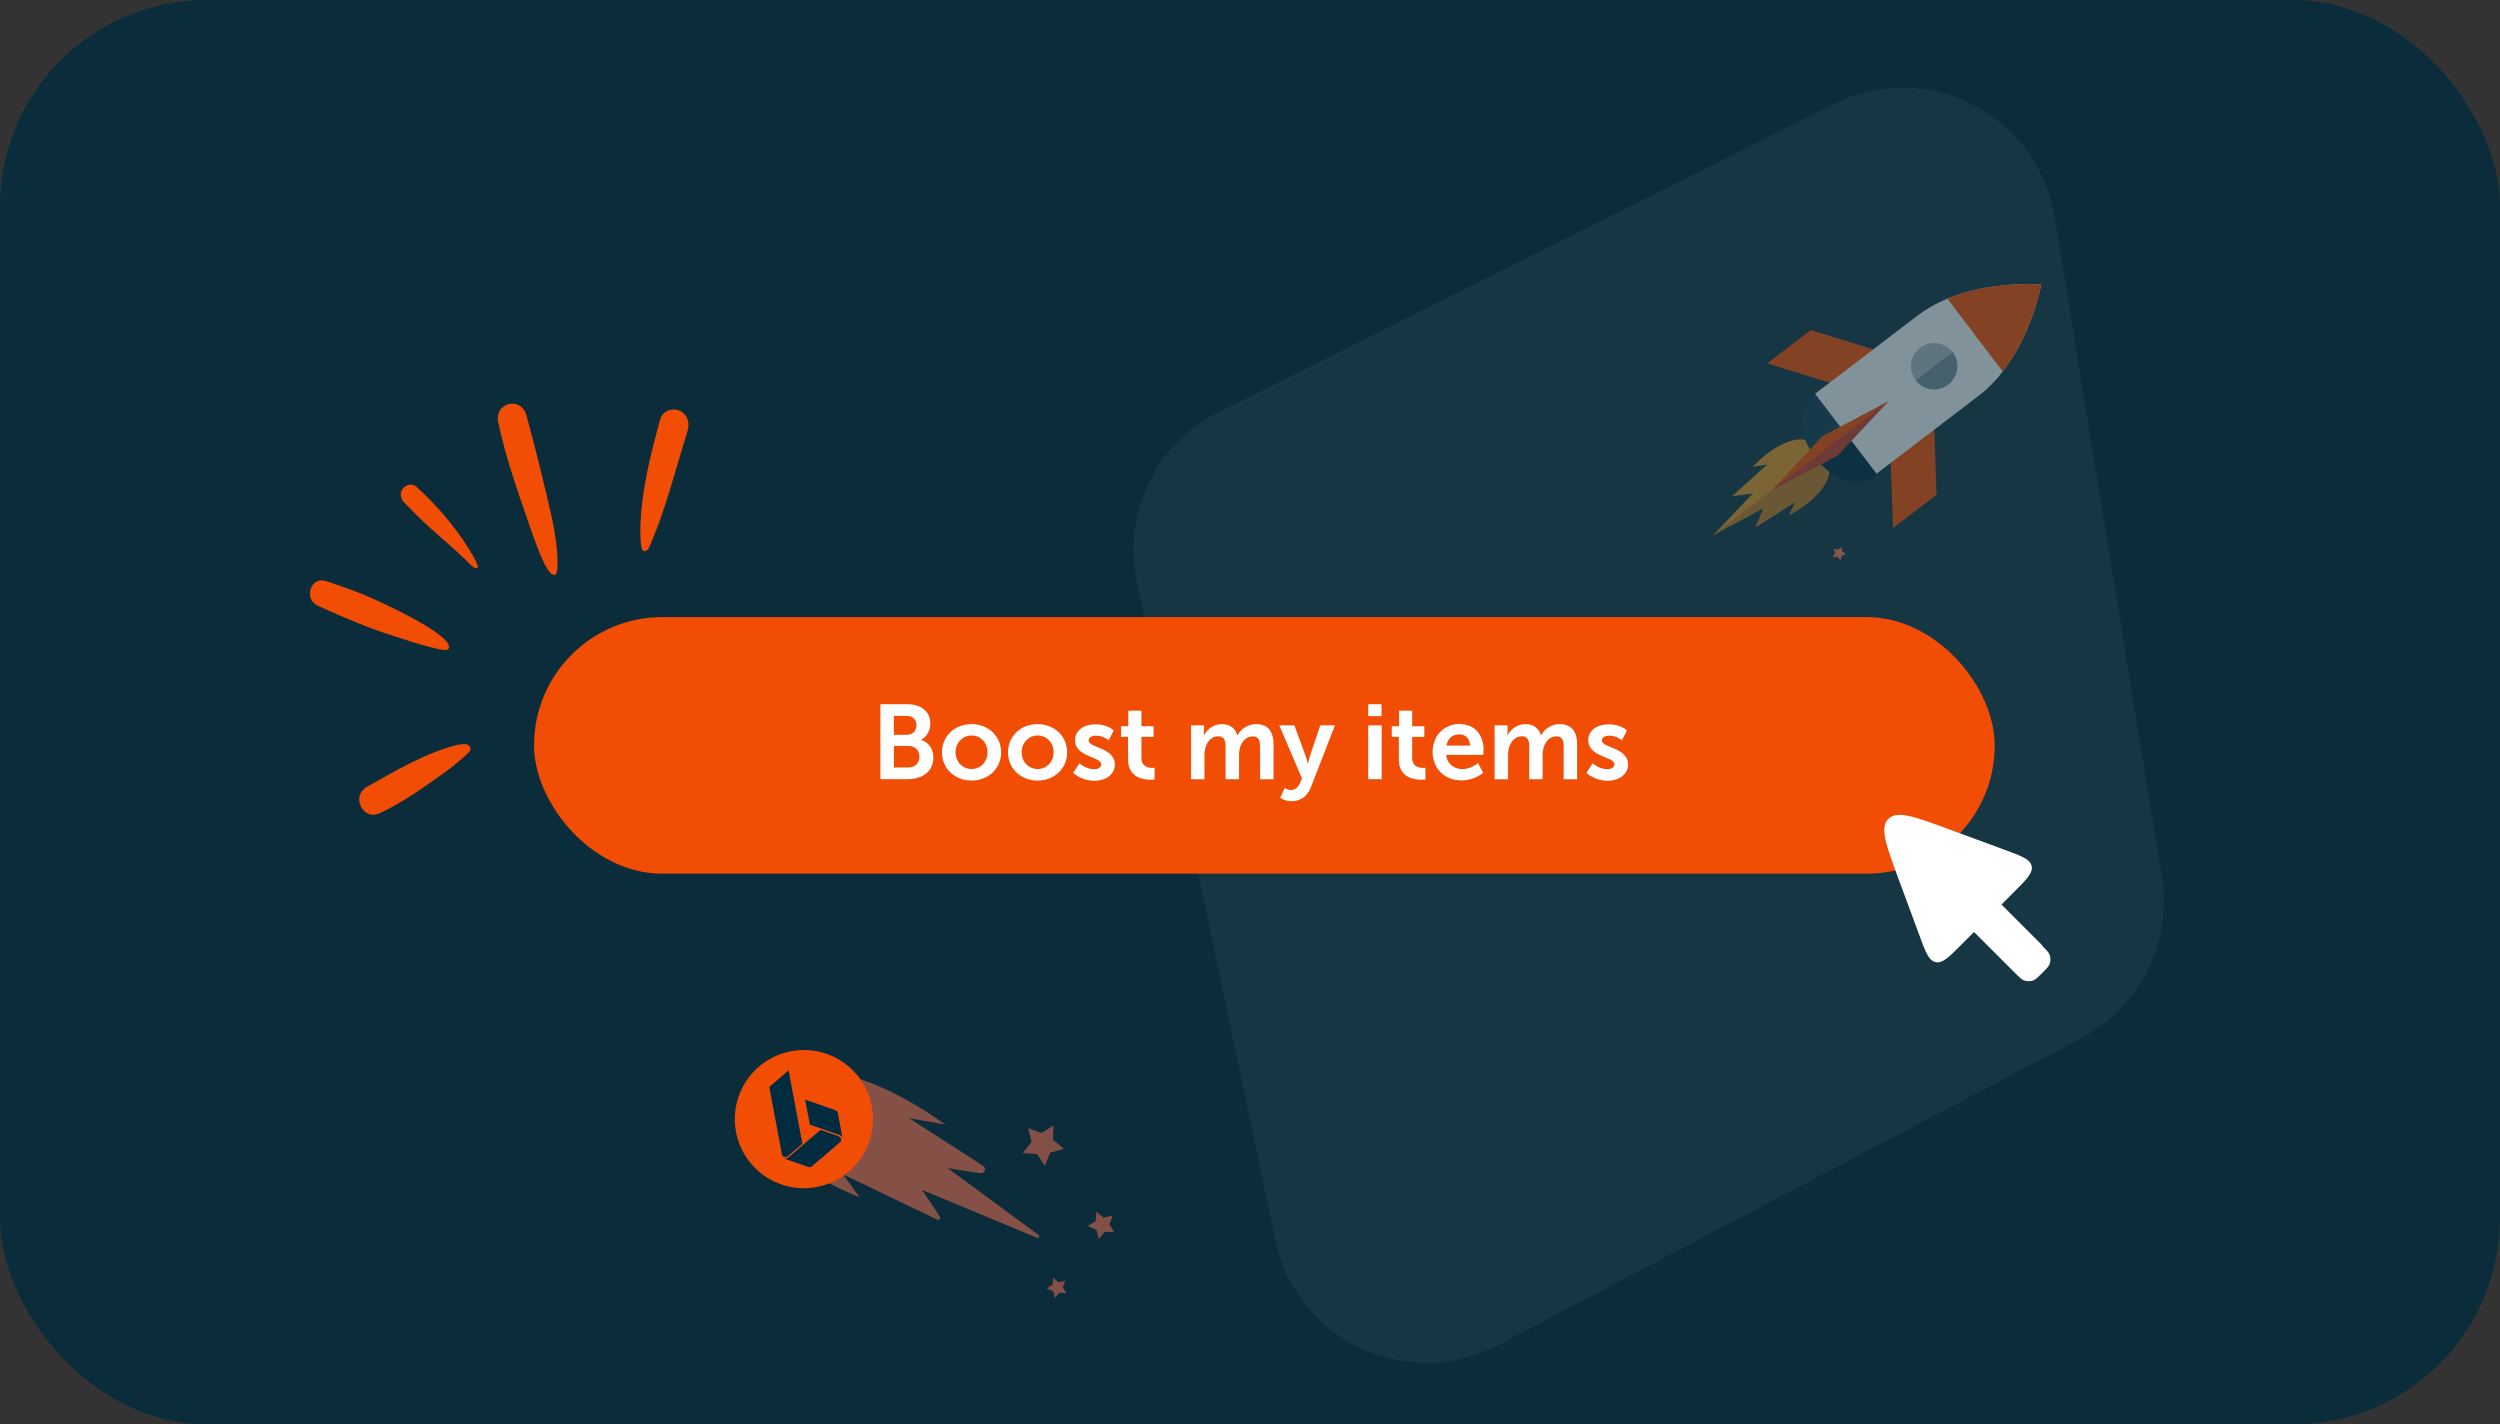 <?xml version="1.0" encoding="UTF-8"?>
<svg xmlns="http://www.w3.org/2000/svg" id="Layer_2" data-name="Layer 2" viewBox="0 0 287.8 163.98">
  <rect x="0" y="0" width="287.8" height="163.98" fill="#333333" stroke="none"/>
  <defs>
    <style>
      .cls-1 {
        fill: #bc7a22;
      }

      .cls-1, .cls-2, .cls-3, .cls-4, .cls-5, .cls-6, .cls-7, .cls-8, .cls-9, .cls-10, .cls-11, .cls-12, .cls-13 {
        stroke-width: 0px;
      }

      .cls-2 {
        opacity: .3;
      }

      .cls-2, .cls-5, .cls-8, .cls-11 {
        fill: #012b3e;
      }

      .cls-2, .cls-7, .cls-11, .cls-13 {
        isolation: isolate;
      }

      .cls-3, .cls-14 {
        opacity: .5;
      }

      .cls-3, .cls-13 {
        fill: #ff7752;
      }

      .cls-4 {
        fill: #f24d05;
      }

      .cls-6 {
        fill: #c43d2c;
      }

      .cls-7 {
        opacity: .05;
      }

      .cls-7, .cls-12 {
        fill: #fff;
      }

      .cls-8 {
        opacity: .8;
      }

      .cls-9 {
        fill: #edeef0;
      }

      .cls-10 {
        fill: #e09426;
      }

      .cls-11 {
        opacity: .9;
      }

      .cls-13 {
        opacity: .49;
      }
    </style>
  </defs>
  <g id="Work">
    <rect class="cls-8" width="287.8" height="163.98" rx="23.79" ry="23.79"></rect>
    <path class="cls-7" d="M239.64,119.5l-67.19,35.36c-10.42,5.48-23.19-.52-25.62-12.04l-15.97-75.88c-1.66-7.89,2.21-15.91,9.42-19.51L211.09,11.98c10.7-5.36,23.52,1.2,25.44,13.01l12.35,75.96c1.22,7.52-2.5,14.99-9.25,18.54Z"></path>
    <g class="cls-14">
      <g>
        <path class="cls-10" d="M209.85,51.94c-2.96-3.87-8.08,1.8-8.08,1.8l1.67-.27-4.04,3.65,2.38-.31-4.54,4.78,5.81-3.12-.93,2.22,4.58-2.94-.7,1.53s6.82-3.45,3.86-7.32h0Z"></path>
        <path class="cls-1" d="M209.85,51.94l-12.62,9.64,5.81-3.12-.93,2.22,4.58-2.94-.7,1.53s6.82-3.45,3.86-7.32h0Z"></path>
        <polygon class="cls-4" points="211.67 44.37 203.44 41.83 208.45 38 216.68 40.54 211.67 44.37"></polygon>
        <polygon class="cls-4" points="217.63 52.18 217.92 60.79 222.93 56.96 222.64 48.35 217.63 52.18"></polygon>
        <path class="cls-9" d="M230.56,42.74c3.42-4.41,4.42-9.99,4.42-9.99,0,0-5.64-.5-10.8,1.63-1.19.49-2.35,1.13-3.42,1.94l-11.82,9.02c-1.79,1.37-2.22,4.24.07,7.24,2.28,2.99,5.17,3.34,6.96,1.97s11.82-9.02,11.82-9.02c1.07-.81,1.98-1.77,2.77-2.79h0Z"></path>
        <path class="cls-9" d="M230.56,42.74c3.42-4.41,4.42-9.99,4.42-9.99l-7.61,5.81-14.91,11.39-3.45,2.63c2.28,2.99,5.17,3.34,6.96,1.97l11.82-9.02c1.07-.81,1.98-1.77,2.77-2.79h0Z"></path>
        <path class="cls-4" d="M234.98,32.75s-5.64-.5-10.8,1.63l3.19,4.18,3.19,4.18c3.42-4.41,4.42-9.99,4.42-9.99h0Z"></path>
        <path class="cls-11" d="M212.47,49.94l-3.58-4.69c-1.82,1.39-2.26,4.32.07,7.37,2.33,3.05,5.27,3.4,7.09,2.01,0,0-3.58-4.69-3.58-4.69Z"></path>
        <path class="cls-11" d="M216.09,54.62l-3.64-4.77-3.57,2.73c2.36,3.1,5.35,3.46,7.21,2.04Z"></path>
        <circle class="cls-2" cx="222.66" cy="42.16" r="2.67"></circle>
        <polygon class="cls-4" points="217.37 46.2 217.37 46.2 209.83 50.19 204 56.41 204 56.41 211.54 52.43 217.37 46.2"></polygon>
        <g>
          <polygon class="cls-6" points="211.54 52.43 217.37 46.2 217.37 46.2 204 56.41 204 56.41 211.54 52.43"></polygon>
          <path class="cls-4" d="M234.98,32.75l-7.61,5.81,3.19,4.18c3.42-4.41,4.42-9.99,4.42-9.99h0Z"></path>
        </g>
        <path class="cls-2" d="M224.29,44.28c1.17-.9,1.4-2.57.5-3.75l-4.25,3.25c.9,1.17,2.57,1.4,3.75.5Z"></path>
      </g>
    </g>
    <g>
      <rect class="cls-4" x="61.48" y="71.04" width="168.15" height="29.54" rx="14.76" ry="14.76"></rect>
      <g id="Layer_1-2-2" data-name="Layer 1-2-2">
        <path class="cls-4" d="M63.96,66.14c.27-.38.21-.94.22-1.4,0-1.64-.27-3.25-.59-4.86-.91-4.1-1.93-8.18-3.03-12.23-.72-2.02-3.6-1.26-3.22.88.88,4.26,2.38,8.35,3.78,12.45.32.78,1.74,5.39,2.73,5.2.03,0,.08-.02.11-.05"></path>
        <path class="cls-4" d="M74.73,63.02c1.47-3.33,2.47-6.89,3.51-10.39.3-1.05.65-2.09.94-3.14.13-.46.11-.94-.1-1.37-.62-1.39-2.68-1.28-3.09.19-1.13,4.13-2.2,8.35-2.28,12.67.03.43-.05,2.5.46,2.47h-.08c.06.03.13.03.19,0,.19-.03.35-.24.45-.41"></path>
        <path class="cls-4" d="M43.7,93.63c1.91-.92,3.73-2.04,5.47-3.27,1.66-1.2,3.4-2.33,4.85-3.81.37-.41-.02-.88-.49-.88-.26-.02-.51.03-.77.06-3.78.91-7.16,2.98-10.54,4.86-1.71.99-.64,3.51,1.05,3.17.14-.03.27-.08.41-.14"></path>
        <path class="cls-4" d="M51.61,74.72h0c1.04-1.43-8.08-5.58-9.31-6.07-1.55-.7-3.16-1.18-4.73-1.75-1.82-.61-2.71,2.12-.91,2.87,2.84,1.28,5.68,2.52,8.64,3.44,1.47.48,2.93.96,4.43,1.34.53.08,1.15.35,1.69.26.08,0,.14-.03.21-.06"></path>
        <path class="cls-4" d="M55.02,65.24c-.18-.69-.62-1.32-.97-1.93-.41-.67-.84-1.31-1.31-1.94-1.4-1.93-3-3.7-4.75-5.28-.7-.7-1.94-.06-1.85.94.02.32.18.61.38.81.56.56,1.1,1.13,1.66,1.67,1.64,1.63,3.44,3.04,5.1,4.64.27.18,1.2,1.34,1.58,1.26.06,0,.13-.06.16-.18"></path>
      </g>
      <path class="cls-12" d="M235.13,108.85l-4.72-4.72,1.43-1.43c1.47-1.47,2.22-2.22,2.04-3-.18-.8-1.15-1.15-3.11-1.87l-6.52-2.41c-3.91-1.43-5.85-2.15-6.86-1.15s-.29,2.95,1.15,6.86l2.41,6.52c.72,1.96,1.08,2.93,1.87,3.11.8.18,1.53-.56,3-2.04l1.43-1.43,4.72,4.72c.49.49.73.73,1,.84.37.14.77.14,1.13,0,.27-.11.51-.35,1-.84s.73-.73.84-1c.14-.37.14-.77,0-1.13-.11-.27-.35-.51-.84-1l.02-.02Z"></path>
      <path class="cls-12" d="M101.35,81.07h3.09c1.56,0,2.66.8,2.66,2.23,0,.8-.38,1.5-1.05,1.85v.03c.94.29,1.4,1.15,1.4,2.02,0,1.72-1.39,2.5-2.98,2.5h-3.12v-8.64ZM104.43,84.59c.69,0,1.07-.49,1.07-1.1s-.37-1.07-1.1-1.07h-1.5v2.17h1.53ZM104.58,88.35c.8,0,1.26-.53,1.26-1.24s-.46-1.24-1.26-1.24h-1.67v2.49h1.67Z"></path>
      <path class="cls-12" d="M111.84,83.36c1.9,0,3.41,1.36,3.41,3.25s-1.51,3.25-3.4,3.25-3.41-1.34-3.41-3.25,1.51-3.25,3.4-3.25ZM111.85,88.53c.99,0,1.83-.78,1.83-1.93s-.84-1.93-1.83-1.93-1.85.8-1.85,1.93.84,1.93,1.85,1.93Z"></path>
      <path class="cls-12" d="M119.44,83.36c1.9,0,3.41,1.36,3.41,3.25s-1.51,3.25-3.4,3.25-3.41-1.34-3.41-3.25,1.51-3.25,3.4-3.25ZM119.46,88.53c.99,0,1.83-.78,1.83-1.93s-.84-1.93-1.83-1.93-1.85.8-1.85,1.93.84,1.93,1.85,1.93Z"></path>
      <path class="cls-12" d="M124.27,87.86s.69.69,1.69.69c.43,0,.81-.19.81-.56,0-.92-3.01-.8-3.01-2.79,0-1.15,1.04-1.82,2.38-1.82s2.07.7,2.07.7l-.57,1.15s-.57-.54-1.51-.54c-.4,0-.8.18-.8.56,0,.88,3.01.77,3.01,2.76,0,1.04-.89,1.87-2.38,1.87s-2.41-.91-2.41-.91l.7-1.08.02-.02Z"></path>
      <path class="cls-12" d="M129.85,84.83h-.8v-1.23h.84v-1.79h1.51v1.79h1.4v1.23h-1.4v2.41c0,1.02.8,1.16,1.23,1.16.18,0,.29-.03.29-.03v1.36s-.18.03-.48.03c-.86,0-2.58-.26-2.58-2.33v-2.6h-.02Z"></path>
      <path class="cls-12" d="M137.12,83.5h1.48v.72c0,.22-.03.43-.03.43h.03c.3-.61,1.05-1.29,2.02-1.29s1.56.43,1.82,1.28h.03c.33-.67,1.15-1.28,2.12-1.28,1.29,0,2.02.73,2.02,2.36v3.99h-1.55v-3.7c0-.7-.13-1.24-.84-1.24-.8,0-1.31.64-1.5,1.4-.06.24-.08.51-.08.8v2.73h-1.55v-3.7c0-.67-.11-1.24-.84-1.24-.8,0-1.32.64-1.51,1.42-.06.22-.08.51-.08.8v2.73h-1.55v-6.2.02Z"></path>
      <path class="cls-12" d="M147.9,90.69s.33.26.69.26c.43,0,.84-.26,1.07-.8l.22-.54-2.61-6.11h1.74l1.31,3.57c.13.33.22.84.22.84h.03s.1-.48.21-.81l1.21-3.6h1.69l-2.77,7.13c-.43,1.13-1.31,1.61-2.23,1.61-.75,0-1.29-.4-1.29-.4l.51-1.15h.02Z"></path>
      <path class="cls-12" d="M157.51,81.07h1.53v1.37h-1.53v-1.37ZM157.51,83.5h1.55v6.2h-1.55v-6.2Z"></path>
      <path class="cls-12" d="M161.02,84.83h-.8v-1.23h.84v-1.79h1.51v1.79h1.4v1.23h-1.4v2.41c0,1.02.8,1.16,1.23,1.16.18,0,.29-.03.29-.03v1.36s-.18.03-.48.03c-.86,0-2.58-.26-2.58-2.33v-2.6h-.02Z"></path>
      <path class="cls-12" d="M168.05,83.36c1.79,0,2.74,1.31,2.74,2.95,0,.18-.03.59-.03.59h-4.27c.1,1.08.94,1.64,1.87,1.64.99,0,1.79-.69,1.79-.69l.59,1.1s-.94.89-2.49.89c-2.06,0-3.33-1.48-3.33-3.25,0-1.91,1.31-3.25,3.14-3.25v.02ZM169.23,85.83c-.03-.84-.54-1.29-1.23-1.29-.8,0-1.34.48-1.48,1.29h2.71Z"></path>
      <path class="cls-12" d="M172.07,83.5h1.48v.72c0,.22-.03.43-.03.43h.03c.3-.61,1.05-1.29,2.02-1.29s1.56.43,1.82,1.28h.03c.33-.67,1.15-1.28,2.12-1.28,1.29,0,2.02.73,2.02,2.36v3.99h-1.55v-3.7c0-.7-.13-1.24-.84-1.24-.8,0-1.31.64-1.5,1.4-.06.24-.08.51-.08.8v2.73h-1.55v-3.7c0-.67-.11-1.24-.84-1.24-.8,0-1.32.64-1.51,1.42-.06.22-.08.51-.08.8v2.73h-1.55v-6.2.02Z"></path>
      <path class="cls-12" d="M183.35,87.86s.69.69,1.69.69c.43,0,.81-.19.81-.56,0-.92-3.01-.8-3.01-2.79,0-1.15,1.04-1.82,2.38-1.82s2.07.7,2.07.7l-.57,1.15s-.57-.54-1.51-.54c-.4,0-.8.18-.8.56,0,.88,3.01.77,3.01,2.76,0,1.04-.89,1.87-2.38,1.87s-2.41-.91-2.41-.91l.7-1.08.02-.02Z"></path>
    </g>
    <polygon class="cls-13" points="212.01 62.94 212.06 63.48 212.51 63.77 212.01 63.98 211.88 64.5 211.53 64.09 210.99 64.12 211.27 63.66 211.07 63.16 211.6 63.29 212.01 62.94"></polygon>
    <path class="cls-3" d="M88.63,125.14c6.88-5.86,20.15,4.31,20.15,4.31l-4.14-.73,8.54,5.49c.42.27.17.92-.32.85l-3.76-.58,10.45,7.68c.18.13.02.41-.18.33l-13.21-5.51,2.03,3.06c.14.21-.09.47-.31.36l-10.83-5.21,1.9,2.64s-17.21-6.82-10.33-12.68h.01Z"></path>
    <g>
      <path class="cls-4" d="M91.08,121.02c-4.32.81-7.16,4.96-6.35,9.28.81,4.32,4.96,7.16,9.28,6.35,4.32-.81,7.16-4.96,6.35-9.28-.81-4.32-4.96-7.16-9.28-6.35ZM90.02,132.89h0l-1.45-7.74,2.21-1.9,1.58,8.42-1.69,1.45c-.11.09-.26.12-.39.07-.14-.04-.23-.16-.26-.3h0ZM96.69,131.5l-3.24,2.77c-.11.09-.26.12-.39.07l-2.75-.97c.13.05.28.02.39-.07l3.76-3.22,2.1.74c.13.05.23.16.26.3s-.02.28-.13.37h0ZM96.71,130.69l-3.48-1.22-.54-2.87,3.48,1.23c.13.05.23.16.26.3l.54,2.87c-.03-.14-.13-.25-.26-.3h0Z"></path>
      <path class="cls-5" d="M90.67,133.11l1.69-1.45-1.58-8.42-2.21,1.9,1.45,7.74h0c.02.14.12.26.26.3.13.05.28.02.39-.07h0Z"></path>
      <path class="cls-5" d="M96.56,130.82l-2.1-.74-3.76,3.22c-.11.09-.26.12-.39.07l2.75.97c.13.05.28.02.39-.07l3.24-2.77c.11-.09.16-.24.13-.37-.03-.14-.13-.25-.26-.3h0Z"></path>
      <path class="cls-5" d="M96.18,127.82l-3.48-1.23.54,2.87,3.48,1.22c.13.05.23.16.26.3l-.54-2.87c-.03-.14-.12-.25-.26-.3h0Z"></path>
    </g>
    <polygon class="cls-13" points="121.28 129.56 119.9 130.44 118.35 129.87 118.76 131.46 117.74 132.75 119.38 132.85 120.29 134.22 120.9 132.69 122.48 132.25 121.22 131.2 121.28 129.56"></polygon>
    <polygon class="cls-13" points="126.22 139.49 126.13 140.57 125.22 141.15 126.22 141.57 126.49 142.62 127.19 141.8 128.27 141.86 127.71 140.94 128.11 139.93 127.05 140.18 126.22 139.49"></polygon>
    <polygon class="cls-13" points="121.24 147.1 121.17 147.9 120.5 148.33 121.24 148.64 121.44 149.42 121.96 148.81 122.76 148.86 122.35 148.17 122.64 147.43 121.86 147.61 121.24 147.1"></polygon>
  </g>
</svg>
